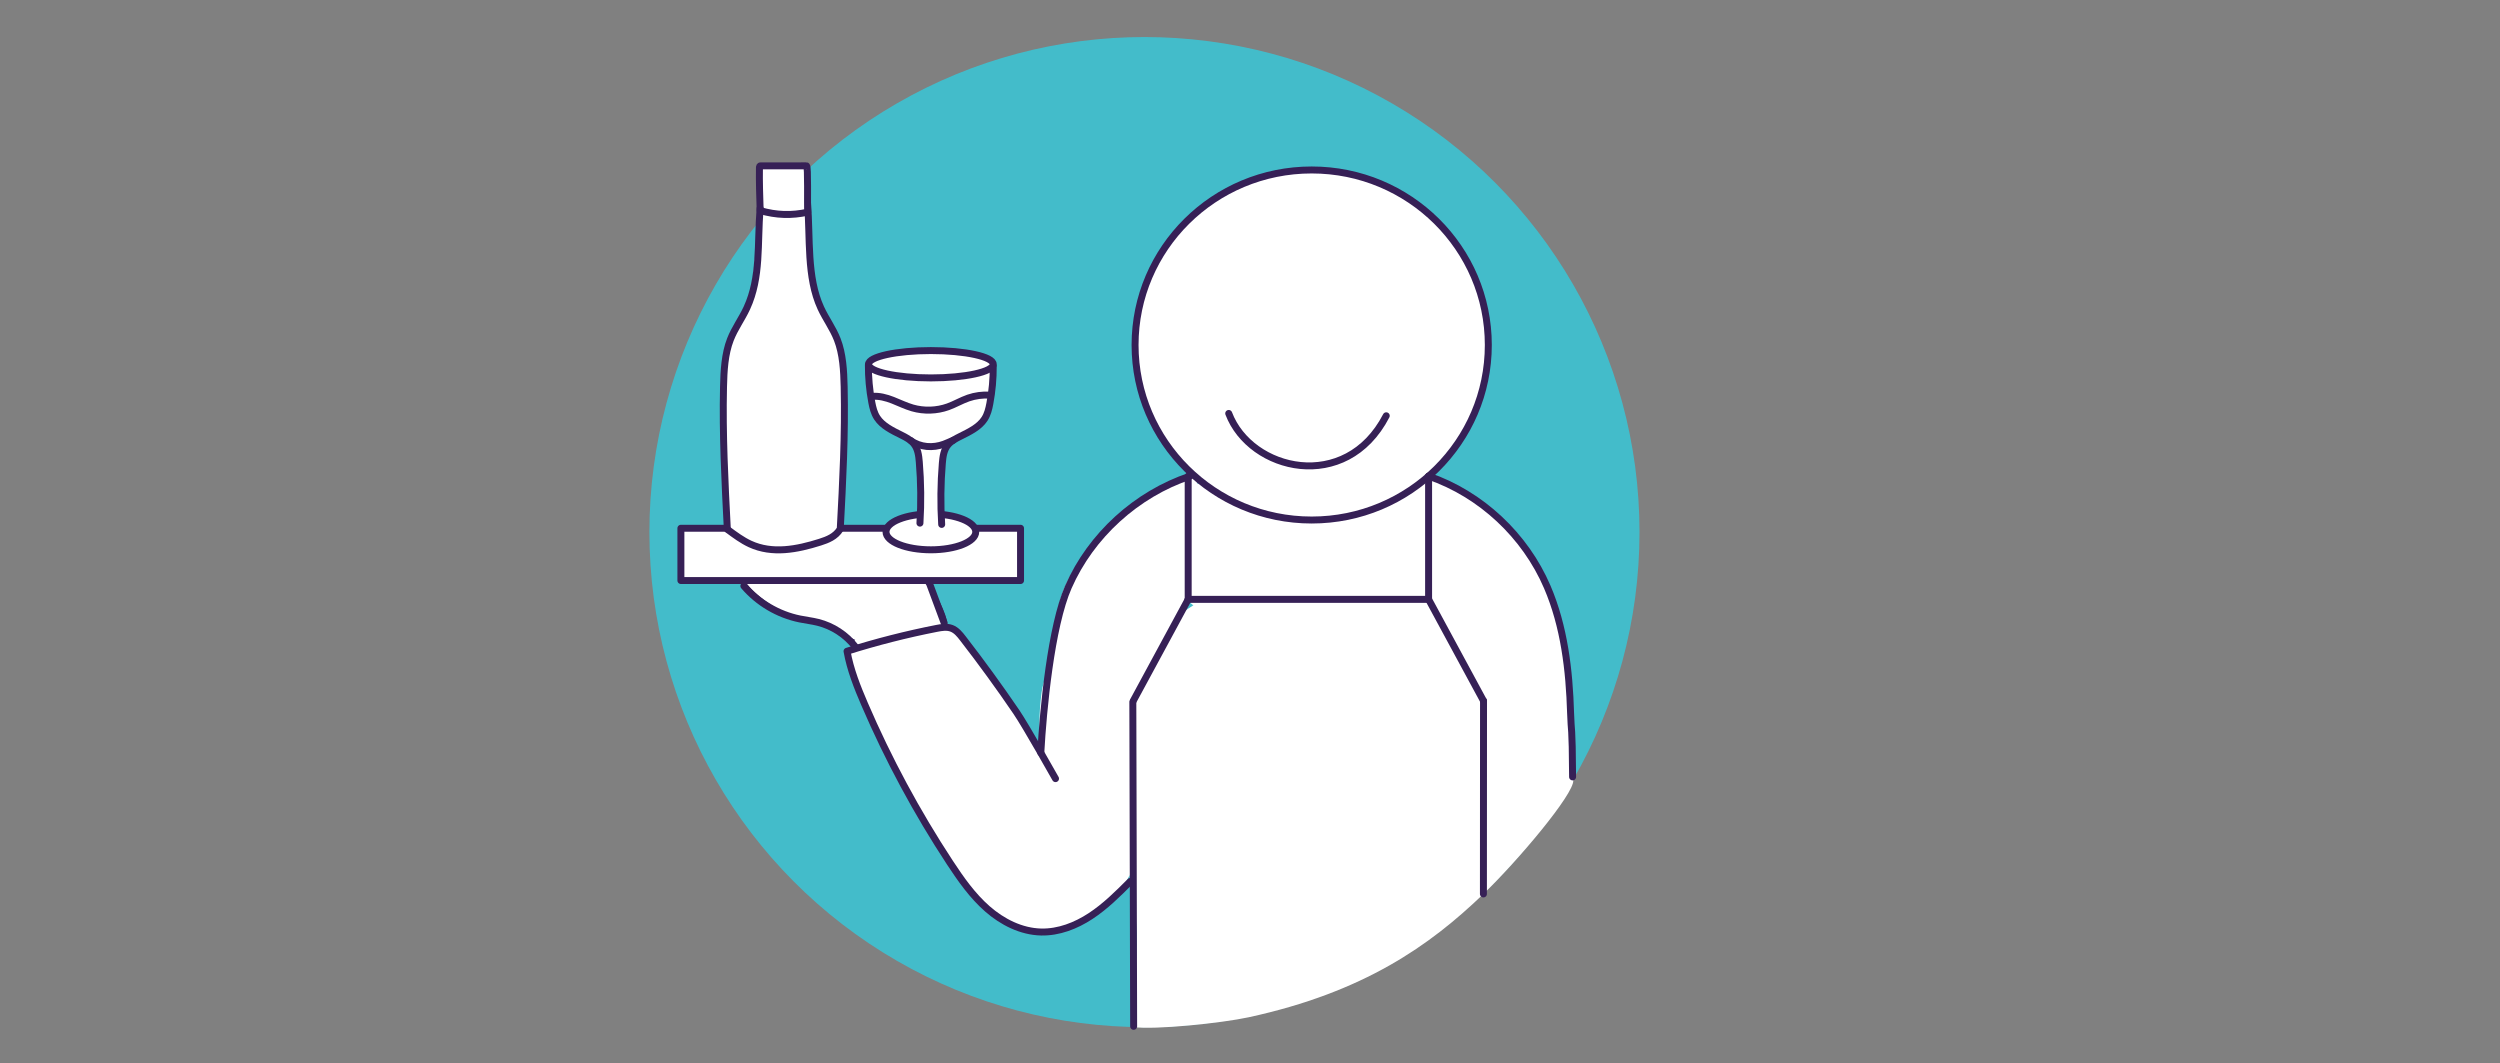 <?xml version="1.0" encoding="UTF-8"?>
<svg xmlns="http://www.w3.org/2000/svg" id="Layer_1" viewBox="0 0 1794 763">
  <rect x="0" y="0" width="1794" height="763" fill="#808080" stroke="none"/>
  <defs>
    <style>.cls-1,.cls-2,.cls-3{fill:#fff;}.cls-1,.cls-4{stroke-linecap:round;stroke-linejoin:round;stroke-width:5px;}.cls-1,.cls-4,.cls-3{stroke:#362056;}.cls-5{fill:#43bcca;}.cls-4{fill:none;}.cls-3{stroke-miterlimit:10;}</style>
  </defs>
  <circle class="cls-5" cx="821.26" cy="381.83" r="355.25"></circle>
  <g>
    <path class="cls-3" d="M1027.79,349.59c-3.85,11.46-4.97,23.69-4.69,35.77,.19,8.22,1.01,16.47,3.2,24.4,1.83,6.63,4.58,12.95,7.32,19.26,6.36,14.61,12.73,29.23,19.09,43.84,3.76,8.63,7.53,17.29,10.25,26.31,2.12,7.03,3.6,14.25,4.42,21.55,.4,3.58,.81,7.55,3.5,9.95,4.36,3.89,11.25,1.02,16-2.38,13.27-9.5,24.39-22.97,27.79-38.93,2.56-12.04,.56-24.71-3.74-36.24s-10.83-22.09-17.56-32.4c-18.49-28.34-39.91-56.4-65.58-71.12Z"></path>
    <path class="cls-2" d="M855.53,346.95c-12.06,9.4-15.61,26.02-16.46,41.29-.49,8.82-.33,17.86,2.63,26.18,5.83,16.41,21.82,27.5,38.57,32.25,16.75,4.75,34.48,4.22,51.9,4.1,18.86-.14,37.86,.24,56.43-3.03,18.58-3.27,37-10.53,50.32-23.89,5.35-5.37,9.86-11.77,11.98-19.05,3.95-13.56-4.97-44.26-14.61-54.58s-19.39-.69-33.25-3.39c-13.86-2.7-28.1-2.45-42.22-2.09-36.76,.94-73.51,2.55-105.29,2.22Z"></path>
    <path class="cls-3" d="M530.74,410.64c2.96,11.23,22.38,25.62,33.29,29.59,10.91,3.97,24.44,3.63,34.26,9.82,6.34,4,12.07,9.8,19.51,10.65,5.24,.59,10.36-1.42,15.5-2.61,7.09-1.64,14.47-1.73,21.52-3.53,7.05-1.79,21.14,2.27,23.88-4.46,2.3-5.64-5.94-20.37-9.18-25.52s-8.28-8.95-13.66-11.8c-16.68-8.86-36.56-9.33-55.33-7.17-18.76,2.16-47.41,1.83-69.8,5.04Z"></path>
    <path class="cls-2" d="M609.66,478.45c15.15,44.21,37.5,81.39,60.85,121.87,8.46,14.66,17.49,29.11,28.75,41.74,9.08,10.18,20.13,19.4,33.44,22.41,11.96,2.71,24.87,5.26,36.02,.17,11.15-5.09,22.26-14.82,32.06-22.19,4.23-3.18,7.13-9.38,9.64-14.04,2.28-4.24,2.81-9.18,3.22-13.98,1.9-22.56,1.99-45.28,.26-67.85-1.22-15.98-3.28-32.57,2.14-47.65,4.04-11.25,11.9-20.64,18.34-30.71,19.06-29.78,25.85-67.15,18.5-101.73-1.49-7,11.04-21.73,4.63-24.91-6.96-3.45-29.2,9.38-35.76,13.56-15.29,9.75-28.42,21.58-39.26,36.12-8.72,11.7-17.12,24.01-21.31,37.99-4.38,14.62-3.9,30.28-7.32,45.15-1.74,7.55-5.37,14.65-6.39,22.33-2.16,16.24-1.61,27.15-.93,38.44-16.92-25.27-35.15-53.83-55.49-76.45-3.86-4.29-12.4-7.67-17.74-9.85-6.9-2.82-14.76-1.41-21.93,.65-8.02,2.3-26.86,2.98-34.31,6.74-7.88,3.97-8.81,18.06-7.4,22.19Z"></path>
    <path class="cls-2" d="M813,737c16,2.19,63.8-2.84,83-7,83-18,130.24-51.75,168-88,25-24,65.6-72.18,65-82-1.38-22.47-4.69-2.61-6.07-25.09-1.24-20.17-2.66-41.04-12.06-58.93-12.49-23.77-37.52-38.78-63.36-46.07-25.84-7.29-53-7.99-79.76-10.25-22.2-1.87-44.6-4.85-66.66-1.7-50.75,7.24-94.36,50.02-102.58,100.62-8.72,53.67,18.97,107.1,17.17,161.44-.46,13.94-3.28,43.23-2.68,56.98Z"></path>
    <g>
      <g>
        <ellipse class="cls-1" cx="941.27" cy="247.57" rx="126.75" ry="125.6"></ellipse>
        <path class="cls-1" d="M853.94,341.68c-38.52,12.95-71.01,42.55-87.27,79.5-12.46,28.33-18.11,88.14-19.79,119"></path>
        <path class="cls-1" d="M1025.16,341.68c37.59,12.95,69.29,42.55,85.15,79.5,12.16,28.33,15.85,59.73,16.75,90.62,.43,14.7,1.2,6.49,1.43,45.7"></path>
        <line class="cls-4" x1="812.92" y1="503.93" x2="813.5" y2="736.5"></line>
        <line class="cls-4" x1="1064.58" y1="502.95" x2="1064.5" y2="641.5"></line>
        <line class="cls-4" x1="852.64" y1="341.68" x2="852.64" y2="430.1"></line>
        <line class="cls-4" x1="1025.16" y1="341.68" x2="1025.16" y2="430.1"></line>
        <line class="cls-4" x1="852.64" y1="430.1" x2="1023.86" y2="430.1"></line>
        <line class="cls-4" x1="852.64" y1="430.1" x2="813.22" y2="502.95"></line>
        <line class="cls-4" x1="1025.16" y1="430.1" x2="1064.58" y2="502.95"></line>
      </g>
      <path class="cls-4" d="M881.73,296.69c15.63,41.29,84.04,57.73,113.04,1.68"></path>
      <path class="cls-4" d="M757.44,558.74s-21.15-37.62-28.04-47.75c-12.26-18.02-25.09-35.67-38.44-52.9-2.24-2.9-4.68-5.91-8.11-7.2-3.42-1.29-7.23-.63-10.82,.07-21.68,4.26-43.12,9.73-64.2,16.37,2.33,13.15,7.31,25.66,12.59,37.93,17.04,39.61,37.56,77.73,61.24,113.77,7.84,11.93,16.14,23.76,26.88,33.17s24.26,16.28,38.53,16.62c12.62,.3,24.94-4.5,35.49-11.42,10.56-6.92,19.58-15.89,28.48-24.84"></path>
      <path class="cls-4" d="M666.99,418.65c3.18,8.43,7.38,19.98,10.56,28.41"></path>
      <path class="cls-4" d="M533.79,420.49c10.27,12.03,24.63,20.5,40.13,23.67,4.35,.89,8.78,1.38,13.08,2.45,10.53,2.64,20.11,8.9,26.75,17.48"></path>
    </g>
    <rect class="cls-1" x="488.61" y="379.08" width="243.73" height="37.5"></rect>
  </g>
  <polygon class="cls-2" points="564.03 374.88 522.11 376.11 525.81 239.24 539.37 217.05 545.54 152.93 577.6 152.93 564.03 374.88"></polygon>
  <g>
    <g>
      <ellipse class="cls-1" cx="668" cy="381.67" rx="32.2" ry="12.87"></ellipse>
      <path class="cls-2" d="M660.58,374.2c2.11-13.87,2.32-27.97,.62-41.89-.67-5.52-1.85-11.4-6.16-15.35-3.86-3.54-9.51-4.85-14.25-7.38-7.05-3.77-11.96-10.28-14.59-17.3-2.63-7.01-3.17-14.53-2.98-21.94,.03-1.33,.1-2.7,.72-3.9,.62-1.2,1.94-2.21,3.41-2.15,1.25,.05,2.3,.83,3.32,1.49,4.86,3.12,11,4.03,16.92,4.62,14.6,1.45,29.38,1.42,43.97-.09,5.09-.53,10.32-1.28,14.71-3.68,1.94-1.06,4.78-2.3,6.07-.62,.41,.53,.48,1.2,.53,1.84,.38,4.81,.33,9.65-.14,14.46-1,10.12-4.7,21.1-14.33,26.33-5.3,2.88-12.05,3.8-16.17,7.97-3.21,3.25-4.12,7.79-4.9,12.09-2.44,13.42-4.89,27.12-2.42,40.53,.83,4.51,1.83,10.02-2.1,12.89-3.06,2.23-8,1.36-10.52-1.36s-2.85-6.72-1.71-6.57Z"></path>
      <ellipse class="cls-1" cx="668" cy="261.38" rx="44.74" ry="9.81"></ellipse>
      <g>
        <path class="cls-4" d="M623.16,261.84c-.06,8.97,.75,17.95,2.42,26.79,.73,3.85,1.65,7.76,3.85,11.12,3.78,5.8,10.73,9.17,17.25,12.41,3.26,1.62,6.59,3.35,8.86,6.02,3.15,3.71,3.75,8.65,4.14,13.32,1.21,14.6,1.37,29.28,.47,43.9"></path>
        <path class="cls-4" d="M712.74,262.76c.06,8.97-.75,17.95-2.42,26.79-.73,3.85-1.65,7.76-3.85,11.12-3.78,5.8-10.73,9.17-17.25,12.41-3.26,1.62-6.59,3.35-8.86,6.02-3.15,3.71-3.75,8.65-4.14,13.32-1.21,14.6-1.37,29.28-.47,43.9"></path>
        <path class="cls-4" d="M625.69,284.46c5.12-.51,10.24,.9,14.97,2.74,4.73,1.84,9.26,4.13,14.17,5.54,8.25,2.37,17.4,2.07,25.45-.82,5-1.8,9.55-4.54,14.57-6.29,4.9-1.7,10.22-2.41,15.45-2.08"></path>
        <path class="cls-4" d="M653.61,316.15c3.25,2.39,7.31,3.83,11.47,4.23,4.16,.4,8.42-.23,12.3-1.65,1.08-.4,2.13-.85,3.18-1.31,1.18-.51,2.36-1.02,3.54-1.54"></path>
      </g>
    </g>
    <g>
      <path class="cls-1" d="M579.48,145.64c2.04,25.57-.68,53.2,9.54,75.37,3.6,7.82,8.66,14.5,11.82,22.63,4.04,10.4,4.67,22.35,4.93,33.94,.77,34.05-.98,68.11-2.8,101.98-3.38,5.58-9.11,7.78-14.49,9.49-16.51,5.23-34.27,8.69-50.26,1.29-5.59-2.59-10.77-6.42-15.91-10.23"></path>
      <path class="cls-1" d="M579.64,152.24c-11.6,2.54-22.43,2.23-34.15-1.13-.3-9.85-.69-20.82-.52-30.68,0-.41,.03-.87,.2-1.13,.12-.19,.3-.3,.46-.27l33.13-.02c1.26,0,.47,27.92,.87,33.24Z"></path>
      <path class="cls-1" d="M545.44,149.58c-2.04,25.57,.72,49.25-9.49,71.43-3.6,7.82-8.66,14.5-11.82,22.63-4.04,10.4-4.67,22.35-4.93,33.94-.77,34.05,.98,68.11,2.73,102.11"></path>
    </g>
  </g>
</svg>
